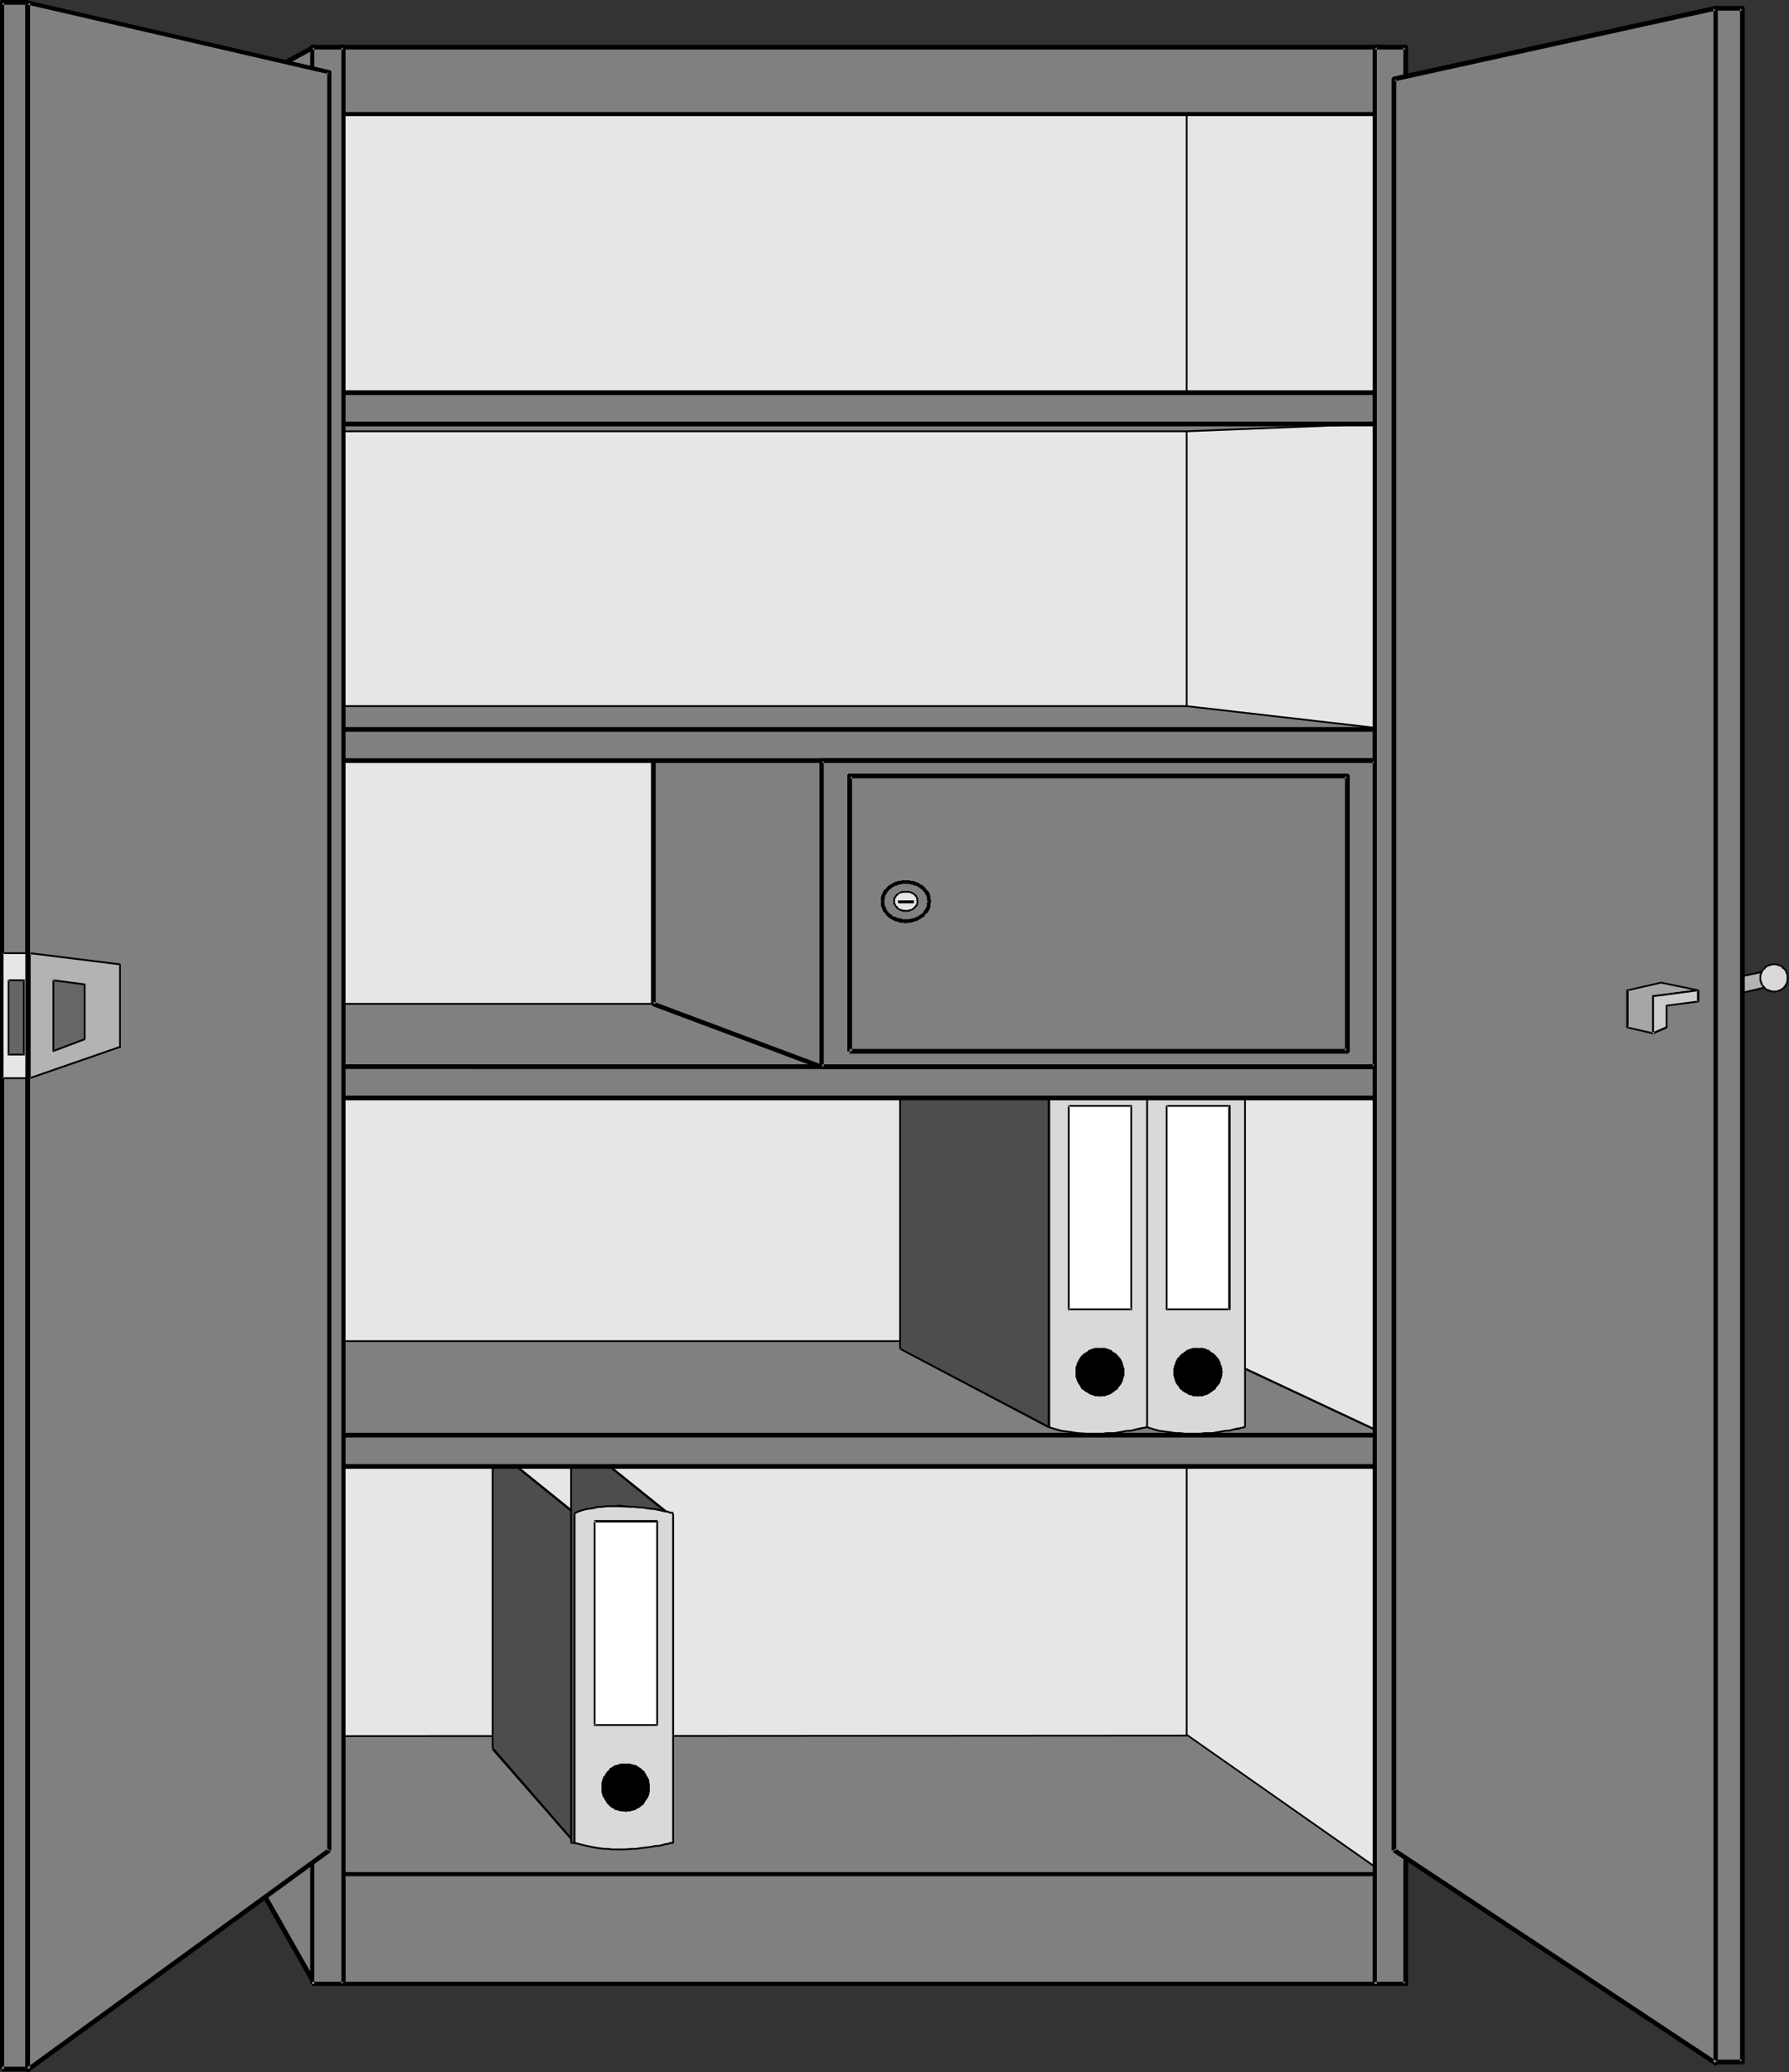 <?xml version="1.0" encoding="UTF-8" standalone="no"?>
<svg
   version="1.0"
   width="129.724mm"
   height="150.22mm"
   id="svg116"
   sodipodi:docname="Supply Cabinet 1.wmf"
   xmlns:inkscape="http://www.inkscape.org/namespaces/inkscape"
   xmlns:sodipodi="http://sodipodi.sourceforge.net/DTD/sodipodi-0.dtd"
   xmlns="http://www.w3.org/2000/svg"
   xmlns:svg="http://www.w3.org/2000/svg">
  <rect width="100%" height="100%" fill="#333333" stroke="none"/>
  <sodipodi:namedview
     id="namedview116"
     pagecolor="#ffffff"
     bordercolor="#000000"
     borderopacity="0.25"
     inkscape:showpageshadow="2"
     inkscape:pageopacity="0.0"
     inkscape:pagecheckerboard="0"
     inkscape:deskcolor="#d1d1d1"
     inkscape:document-units="mm" />
  <defs
     id="defs1">
    <pattern
       id="WMFhbasepattern"
       patternUnits="userSpaceOnUse"
       width="6"
       height="6"
       x="0"
       y="0" />
  </defs>
  <path
     style="fill:#b3b3b3;fill-opacity:1;fill-rule:evenodd;stroke:none"
     d="m 475.103,268.047 10.181,-2.1 v 4.362 l -9.696,2.1 z"
     id="path1" />
  <path
     style="fill:#000000;fill-opacity:1;fill-rule:evenodd;stroke:none"
     d="m 475.103,268.209 10.181,-2.1 -0.323,-0.162 v 4.362 l 0.162,-0.323 -9.534,2.262 0.323,0.162 -0.646,-4.362 h -0.485 l 0.485,4.362 v 0.162 h 0.162 v 0 l 0.162,0.162 v 0 0 l 9.696,-2.262 v 0 h 0.162 v -0.162 0 0 -4.362 0 -0.162 0 h -0.162 v -0.162 0 h -0.162 l -10.181,2.1 z"
     id="path2" />
  <path
     style="fill:#d9d9d9;fill-opacity:1;fill-rule:evenodd;stroke:none"
     d="m 482.537,268.047 0.162,-0.808 0.162,-0.646 0.323,-0.646 0.485,-0.485 0.485,-0.485 0.646,-0.323 0.808,-0.323 h 0.646 0.808 l 0.646,0.323 0.646,0.323 0.646,0.485 0.485,0.485 0.162,0.646 0.323,0.646 v 0.808 0.808 l -0.323,0.808 -0.162,0.485 -0.485,0.485 -0.646,0.485 -0.646,0.485 -0.646,0.162 -0.808,0.162 -0.646,-0.162 -0.808,-0.162 -0.646,-0.485 -0.485,-0.485 -0.485,-0.485 -0.323,-0.485 -0.162,-0.808 z"
     id="path3" />
  <path
     style="fill:#000000;fill-opacity:1;fill-rule:evenodd;stroke:none"
     d="m 482.699,268.047 v -0.808 l 0.162,-0.162 v -0.162 -0.162 l 0.162,-0.162 v -0.162 0 l 0.162,-0.323 v -0.162 l 0.323,-0.162 v -0.162 h 0.323 v -0.323 l 0.323,-0.162 v -0.162 h 0.162 l 0.323,-0.162 h 0.162 l 0.162,-0.162 h 0.162 0.162 l 0.323,-0.162 h 0.646 v -0.485 h -0.808 l -0.162,0.162 h -0.323 -0.162 l -0.162,0.162 h -0.162 l -0.323,0.323 h -0.162 l -0.323,0.162 -0.162,0.323 v 0 l -0.162,0.162 -0.162,0.162 -0.323,0.323 -0.162,0.162 v 0.162 l -0.162,0.162 v 0.162 0.162 l -0.162,0.162 v 0.162 l -0.162,0.323 v 0.808 z"
     id="path4" />
  <path
     style="fill:#000000;fill-opacity:1;fill-rule:evenodd;stroke:none"
     d="m 486.254,264.493 h 0.646 l 0.162,0.162 h 0.162 0.162 l 0.162,0.162 h 0.162 0.162 l 0.323,0.162 0.162,0.323 0.162,0.162 0.162,0.162 h 0.162 l 0.162,0.162 v 0.162 h 0.162 l 0.162,0.485 v 0 l 0.162,0.323 v 0 l 0.162,0.485 v 0.646 l 0.162,0.323 v -0.162 h 0.485 v 0 l -0.162,-0.323 v -0.485 l -0.162,-0.646 v -0.162 l -0.162,-0.162 -0.162,-0.162 -0.162,-0.323 v -0.162 l -0.162,-0.162 -0.162,-0.162 -0.162,-0.162 v -0.162 l -0.323,-0.162 -0.323,-0.162 -0.323,-0.162 -0.162,-0.162 h -0.162 -0.162 l -0.162,-0.162 h -0.162 l -0.162,-0.162 h -0.808 z"
     id="path5" />
  <path
     style="fill:#000000;fill-opacity:1;fill-rule:evenodd;stroke:none"
     d="m 489.809,268.047 0.162,-0.162 -0.323,0.162 v 0.646 l -0.162,0.646 -0.162,0.162 v 0.162 h -0.162 v 0.323 l -0.162,0.162 -0.162,0.162 -0.162,0.162 v 0.162 h -0.323 v 0.162 l -0.162,0.162 h -0.162 l -0.646,0.323 h -0.162 l -0.323,0.162 h -0.646 l -0.162,0.162 h 0.162 v 0.485 h 0.162 l 0.162,-0.162 h 0.485 l 0.323,-0.162 h 0.162 l 0.323,-0.162 0.485,-0.162 v -0.162 l 0.162,-0.162 h 0.162 l 0.162,-0.162 h 0.162 l 0.162,-0.323 h 0.162 l 0.162,-0.323 v -0.162 h 0.162 v -0.323 l 0.162,-0.162 h 0.162 l 0.162,-0.808 v -0.646 0.162 l 0.162,-0.323 z"
     id="path6" />
  <path
     style="fill:#000000;fill-opacity:1;fill-rule:evenodd;stroke:none"
     d="m 486.254,271.602 h 0.162 l -0.323,-0.162 h -0.485 l -0.808,-0.323 v 0 h -0.323 v -0.162 h -0.323 l -0.162,-0.162 -0.485,-0.646 -0.162,-0.162 h -0.162 v -0.162 l -0.162,-0.162 v -0.162 -0.162 l -0.162,-0.162 v -0.162 -0.162 l -0.162,-0.162 v -0.646 h -0.485 v 0.808 l 0.162,0.162 v 0.162 0.162 l 0.162,0.162 v 0.162 l 0.162,0.323 h 0.162 v 0.162 l 0.162,0.162 0.162,0.323 0.646,0.485 0.162,0.162 v 0.162 l 0.323,0.162 h 0.162 0.162 l 0.808,0.323 h 0.485 l 0.162,0.162 h 0.162 z"
     id="path7" />
  <path
     style="fill:#808080;fill-opacity:1;fill-rule:evenodd;stroke:none"
     d="M 470.094,565.016 V 2.262 h 7.434 V 565.016 Z"
     id="path8" />
  <path
     style="fill:#000000;fill-opacity:1;fill-rule:evenodd;stroke:none"
     d="M 470.74,565.016 V 2.262 l -0.646,0.646 h 7.434 l -0.646,-0.646 V 565.016 l 0.646,-0.646 h -7.434 v 1.293 h 7.434 0.162 0.162 l 0.162,-0.162 v -0.162 l 0.162,-0.162 V 565.016 2.262 2.1 l -0.162,-0.162 V 1.777 h -0.162 l -0.162,-0.162 h -0.162 -7.434 -0.162 l -0.162,0.162 v 0 l -0.162,0.162 V 2.1 2.262 565.016 Z"
     id="path9" />
  <path
     style="fill:#808080;fill-opacity:1;fill-rule:evenodd;stroke:none"
     d="M 0.485,566.955 V 0.646 H 7.595 V 566.955 Z"
     id="path10" />
  <path
     style="fill:#000000;fill-opacity:1;fill-rule:evenodd;stroke:none"
     d="M 1.131,566.955 V 0.646 L 0.485,1.293 H 7.595 L 6.949,0.646 V 566.955 l 0.646,-0.646 H 0.485 v 1.293 H 7.595 7.757 7.918 l 0.162,-0.162 0.162,-0.162 V 567.116 566.955 0.646 0.485 0.323 L 8.08,0.162 H 7.918 L 7.757,0 H 7.595 0.485 0.323 L 0.162,0.162 v 0 L 0,0.323 V 0.485 0.646 566.955 Z"
     id="path11" />
  <path
     style="fill:#e6e6e6;fill-opacity:1;fill-rule:evenodd;stroke:none"
     d="M 76.922,507.011 V 25.851 H 341.299 V 507.011 Z"
     id="path12" />
  <path
     style="fill:#000000;fill-opacity:1;fill-rule:evenodd;stroke:none"
     d="M 77.245,507.011 V 25.851 l -0.323,0.323 H 341.299 l -0.323,-0.323 V 507.011 l 0.323,-0.162 H 76.922 v 0.485 H 341.299 v 0 l 0.162,-0.162 v 0 0 0 -0.162 -481.16 0 0 -0.162 0 h -0.162 v 0 H 76.922 v 0 0 h -0.162 v 0.162 0 0 481.16 z"
     id="path13" />
  <path
     style="fill:#e6e6e6;fill-opacity:1;fill-rule:evenodd;stroke:none"
     d="M 325.139,484.553 V 25.851 L 378.79,12.926 V 524.3 Z"
     id="path14" />
  <path
     style="fill:#000000;fill-opacity:1;fill-rule:evenodd;stroke:none"
     d="M 325.462,484.553 V 25.851 l -0.323,0.323 53.813,-12.926 -0.323,-0.323 V 524.3 l 0.323,-0.162 -53.651,-39.747 -0.323,0.323 53.813,39.747 v 0 0 h 0.162 v 0 h 0.162 v -0.162 0 0 -511.374 0 -0.162 0 h -0.162 v 0 h -0.162 v 0 l -53.651,12.926 h -0.162 v 0 0.162 0 0 458.702 z"
     id="path15" />
  <path
     style="fill:#808080;fill-opacity:1;fill-rule:evenodd;stroke:none"
     d="m 90.173,514.444 -20.362,-38.616 255.651,-0.323 56.398,39.423 z"
     id="path16" />
  <path
     style="fill:#000000;fill-opacity:1;fill-rule:evenodd;stroke:none"
     d="m 90.496,514.282 -20.523,-38.616 -0.162,0.323 255.651,-0.162 -0.162,-0.162 56.398,39.585 0.162,-0.485 -291.688,-0.646 v 0.646 l 291.688,0.485 v 0 0 h 0.162 v -0.162 0 -0.162 0 0 -0.162 h -0.162 l -56.237,-39.423 h -0.162 v 0 l -255.651,0.162 h -0.162 v 0 l -0.162,0.162 v 0 0 0.162 0 0.162 l 20.523,38.616 z"
     id="path17" />
  <path
     style="fill:#808080;fill-opacity:1;fill-rule:evenodd;stroke:none"
     d="M 91.95,393.265 69.488,367.414 H 325.139 l 54.782,25.851 z"
     id="path18" />
  <path
     style="fill:#000000;fill-opacity:1;fill-rule:evenodd;stroke:none"
     d="m 92.112,393.104 -22.462,-25.851 -0.162,0.485 h 255.651 -0.162 l 54.782,25.69 0.162,-0.485 H 91.95 v 0.485 H 379.921 v 0 h 0.162 v 0 -0.162 0 0 -0.162 0 0 -0.162 L 325.3,367.252 h -0.162 v 0 h -255.651 -0.162 v 0 0 0.162 h -0.162 v 0 0.162 0 l 0.162,0.162 22.462,25.69 z"
     id="path19" />
  <path
     style="fill:#808080;fill-opacity:1;fill-rule:evenodd;stroke:none"
     d="M 91.95,292.283 66.256,274.995 H 324.008 l 55.914,17.288 z"
     id="path20" />
  <path
     style="fill:#000000;fill-opacity:1;fill-rule:evenodd;stroke:none"
     d="m 92.112,292.121 -25.694,-17.288 -0.162,0.485 H 324.008 v 0 l 55.914,17.288 v -0.485 H 91.95 v 0.485 H 379.921 v 0 h 0.162 v -0.162 0 -0.162 0 0 -0.162 0 0 h -0.162 l -55.752,-17.288 h -0.162 -257.752 -0.162 v 0 0 0 l -0.162,0.162 v 0 0.162 0 h 0.162 v 0 l 25.694,17.288 z"
     id="path21" />
  <path
     style="fill:#808080;fill-opacity:1;fill-rule:evenodd;stroke:none"
     d="M 91.95,199.864 68.357,193.401 H 325.139 l 54.782,6.463 z"
     id="path22" />
  <path
     style="fill:#000000;fill-opacity:1;fill-rule:evenodd;stroke:none"
     d="m 92.112,199.541 -23.594,-6.301 -0.162,0.485 H 325.139 l 54.782,6.301 v -0.485 H 91.95 v 0.485 H 379.921 v 0 h 0.162 v 0 0 -0.162 0 -0.162 0 0 0 l -0.162,-0.162 v 0 l -54.782,-6.301 H 68.357 v 0 h -0.162 v 0 0.162 0 0 0.162 0 0.162 0 h 0.162 l 23.594,6.301 z"
     id="path23" />
  <path
     style="fill:#808080;fill-opacity:1;fill-rule:evenodd;stroke:none"
     d="m 377.82,116.17 -52.682,2.1 H 66.256 l 28.926,-2.1 z"
     id="path24" />
  <path
     style="fill:#000000;fill-opacity:1;fill-rule:evenodd;stroke:none"
     d="m 377.82,115.847 -52.682,2.1 H 66.256 v 0.485 l 28.926,-2.1 H 377.82 v -0.485 H 95.182 l -28.926,2.1 h -0.162 v 0.162 0 0 h -0.162 v 0.162 0 l 0.162,0.162 v 0 0 0 h 0.162 258.883 l 52.682,-2.1 z"
     id="path25" />
  <path
     style="fill:#808080;fill-opacity:1;fill-rule:evenodd;stroke:none"
     d="m 179.053,274.995 v -70.768 h 46.218 v 88.056 z"
     id="path26" />
  <path
     style="fill:#000000;fill-opacity:1;fill-rule:evenodd;stroke:none"
     d="m 179.699,274.995 v -70.768 l -0.646,0.646 h 46.218 l -0.646,-0.646 v 88.056 l 0.808,-0.485 -46.218,-17.288 -0.485,1.131 46.218,17.288 v 0 h 0.323 0.162 v 0 l 0.162,-0.162 0.162,-0.162 v -0.162 -0.162 -88.056 -0.162 -0.162 l -0.162,-0.162 h -0.162 v -0.162 h -0.162 -46.218 -0.162 l -0.162,0.162 h -0.162 l -0.162,0.162 v 0.162 0.162 70.768 z"
     id="path27" />
  <path
     style="fill:#808080;fill-opacity:1;fill-rule:evenodd;stroke:none"
     d="M 66.256,508.627 V 23.751 L 85.81,12.926 V 543.042 Z"
     id="path28" />
  <path
     style="fill:#000000;fill-opacity:1;fill-rule:evenodd;stroke:none"
     d="M 66.902,508.627 V 23.751 l -0.323,0.485 19.554,-10.664 -0.808,-0.646 V 543.042 l 1.131,-0.323 -19.554,-34.415 -1.131,0.646 19.554,34.415 0.162,0.162 v 0.162 h 0.162 0.162 0.162 0.162 l 0.162,-0.162 0.162,-0.162 V 543.203 543.042 12.926 12.764 12.603 l -0.162,-0.162 h -0.162 l -0.162,-0.162 h -0.162 v 0 l -0.323,0.162 -19.554,10.664 -0.162,0.162 -0.162,0.162 v 0 0.323 484.876 z"
     id="path29" />
  <path
     style="fill:#e6e6e6;fill-opacity:1;fill-rule:evenodd;stroke:none"
     d="M 8.242,261.1 H 0.646 v 34.415 H 8.242 Z"
     id="path30" />
  <path
     style="fill:#000000;fill-opacity:1;fill-rule:evenodd;stroke:none"
     d="M 8.242,260.938 H 0.646 0.485 v 0 0 0.162 34.415 0 0.162 0 H 0.646 8.242 8.403 v 0 -0.162 0 -34.415 H 7.918 v 34.415 L 8.242,295.191 H 0.646 l 0.323,0.323 V 261.1 l -0.323,0.323 H 8.242 Z"
     id="path31" />
  <path
     style="fill:#666666;fill-opacity:1;fill-rule:evenodd;stroke:none"
     d="m 2.262,268.532 h 4.363 v 20.52 H 2.262 Z"
     id="path32" />
  <path
     style="fill:#000000;fill-opacity:1;fill-rule:evenodd;stroke:none"
     d="m 2.262,268.855 h 4.363 l -0.323,-0.323 v 20.52 l 0.323,-0.323 H 2.262 l 0.323,0.323 V 268.532 H 2.101 v 20.52 0 0.162 0 0 h 0.162 v 0 h 4.363 v 0 h 0.162 v 0 0 -0.162 0 -20.52 0 0 -0.162 0 H 6.626 v 0 H 2.262 Z"
     id="path33" />
  <path
     style="fill:#4d4d4d;fill-opacity:1;fill-rule:evenodd;stroke:none"
     d="m 246.601,369.676 v -72.061 h 40.885 v 93.388 z"
     id="path34" />
  <path
     style="fill:#000000;fill-opacity:1;fill-rule:evenodd;stroke:none"
     d="m 246.925,369.676 v -72.061 l -0.323,0.162 h 40.885 l -0.323,-0.162 v 93.388 l 0.485,-0.162 -40.885,-21.489 -0.162,0.485 40.723,21.489 h 0.162 v 0 0 l 0.162,-0.162 v 0 0 h 0.162 v -0.162 -93.388 0 l -0.162,-0.162 v 0 0 l -0.162,-0.162 v 0 h -40.885 v 0 0.162 h -0.162 v 0 0.162 0 72.061 z"
     id="path35" />
  <path
     style="fill:#d9d9d9;fill-opacity:1;fill-rule:evenodd;stroke:none"
     d="M 287.486,391.003 V 300.846 h 26.987 v 90.157 l -2.586,0.646 -2.909,0.646 -3.555,0.323 -2.101,0.162 -2.101,0.162 h -2.262 l -2.262,-0.162 -2.262,-0.162 -2.262,-0.323 -2.424,-0.485 z"
     id="path36" />
  <path
     style="fill:#000000;fill-opacity:1;fill-rule:evenodd;stroke:none"
     d="M 287.809,391.003 V 300.846 l -0.323,0.323 v -0.485 l -0.323,0.162 v 90.157 z"
     id="path37" />
  <path
     style="fill:#000000;fill-opacity:1;fill-rule:evenodd;stroke:none"
     d="m 287.486,301.169 h 26.987 l -0.323,-0.323 v 90.157 h 0.485 v -90.157 0 -0.162 0 h -0.162 v 0 0 h -26.987 z"
     id="path38" />
  <path
     style="fill:#000000;fill-opacity:1;fill-rule:evenodd;stroke:none"
     d="m 314.473,391.326 v -0.485 h -0.323 -0.323 l -0.162,0.162 h -0.323 l -0.97,0.162 -0.646,0.162 -0.646,0.162 -0.646,0.162 -0.646,0.162 h -0.808 l -1.778,0.323 -0.97,0.162 -0.808,0.162 h -1.131 -0.97 l -1.131,0.162 h -0.97 -1.131 -1.131 -1.131 l -2.424,-0.162 -1.131,-0.162 -0.97,-0.162 -1.293,-0.162 -1.131,-0.162 -3.394,-0.969 v 0.485 l 3.232,0.969 1.293,0.162 1.131,0.162 1.131,0.162 1.131,0.162 2.424,0.162 h 1.131 1.131 1.131 0.97 l 1.131,-0.162 h 0.97 1.131 l 0.97,-0.162 0.97,-0.162 1.616,-0.323 h 0.808 l 0.808,-0.162 0.646,-0.162 0.646,-0.162 h 0.485 l 0.97,-0.323 h 0.323 l 0.323,-0.162 h 0.162 0.323 v -0.485 z"
     id="path39" />
  <path
     style="fill:#000000;fill-opacity:1;fill-rule:evenodd;stroke:none"
     d="m 295.081,375.977 0.162,-1.293 0.323,-1.131 0.646,-1.131 0.646,-0.969 1.131,-0.808 1.131,-0.646 1.131,-0.323 h 1.293 1.293 l 1.131,0.323 1.131,0.646 0.97,0.808 0.808,0.969 0.646,1.131 0.323,1.131 0.162,1.293 -0.162,1.293 -0.323,1.293 -0.646,1.131 -0.808,0.969 -0.97,0.646 -1.131,0.646 -1.131,0.323 -1.293,0.162 -1.293,-0.162 -1.131,-0.323 -1.131,-0.646 -1.131,-0.646 -0.646,-0.969 -0.646,-1.131 -0.323,-1.293 z"
     id="path40" />
  <path
     style="fill:#000000;fill-opacity:1;fill-rule:evenodd;stroke:none"
     d="m 295.243,375.977 v -0.969 l 0.162,-0.323 v -0.323 l 0.162,-0.162 v -0.323 l 0.162,-0.323 0.162,-0.323 v -0.162 l 0.162,-0.323 0.808,-0.969 0.323,-0.162 0.323,-0.485 0.162,-0.162 0.485,-0.323 0.323,-0.162 0.323,-0.162 h 0.323 l 0.162,-0.162 0.323,-0.162 h 0.323 l 0.323,-0.162 h 0.162 0.808 0.323 v 0 -0.485 0 h -0.323 -0.808 -0.323 l -0.323,0.162 h -0.323 l -0.323,0.162 -0.323,0.162 h -0.323 l -0.162,0.162 -0.323,0.323 -0.485,0.323 -0.323,0.162 -0.323,0.162 -0.162,0.323 -0.323,0.162 -0.646,0.969 -0.162,0.323 -0.162,0.323 -0.162,0.323 -0.162,0.162 v 0.485 l -0.162,0.162 -0.162,0.485 v 0.323 0.969 z"
     id="path41" />
  <path
     style="fill:#000000;fill-opacity:1;fill-rule:evenodd;stroke:none"
     d="m 301.545,369.837 v 0 h 0.323 0.646 0.162 l 0.323,0.162 h 0.323 l 0.323,0.162 0.162,0.162 h 0.323 l 0.323,0.162 0.485,0.323 0.323,0.162 v 0.162 l 0.323,0.162 0.323,0.323 0.162,0.162 0.808,0.969 v 0.323 l 0.162,0.162 0.162,0.323 v 0.162 l 0.162,0.485 v 0.162 l 0.162,0.323 0.162,0.323 v 0.808 0.323 -0.162 h 0.485 v 0 -0.323 -0.646 l -0.162,-0.323 -0.162,-0.485 v -0.162 l -0.162,-0.323 v -0.323 l -0.162,-0.323 -0.162,-0.323 -0.162,-0.323 -0.808,-0.969 -0.162,-0.162 -0.323,-0.323 -0.162,-0.162 -0.323,-0.162 -0.323,-0.162 -0.485,-0.485 -0.162,-0.162 h -0.323 l -0.323,-0.162 -0.323,-0.162 h -0.323 l -0.323,-0.162 h -0.323 -0.808 -0.162 v 0 z"
     id="path42" />
  <path
     style="fill:#000000;fill-opacity:1;fill-rule:evenodd;stroke:none"
     d="m 307.686,375.977 h 0.162 l -0.162,0.162 v 0.808 l -0.162,0.162 -0.162,0.323 v 0.323 l -0.162,0.323 v 0.323 l -0.162,0.162 -0.162,0.323 v 0.323 l -0.808,0.969 -0.162,0.162 -0.323,0.162 -0.323,0.485 -0.323,0.162 -0.323,0.162 -0.485,0.162 -0.323,0.162 -0.162,0.162 h -0.323 l -0.323,0.162 -0.323,0.162 h -0.162 -0.808 l -0.323,0.162 h 0.162 v 0.485 l 0.162,-0.162 h 0.162 0.646 0.323 l 0.323,-0.162 0.323,-0.162 h 0.323 l 0.323,-0.162 0.323,-0.162 0.485,-0.323 0.162,-0.162 0.323,-0.162 0.485,-0.485 h 0.323 l 0.162,-0.485 0.808,-0.969 0.162,-0.162 v -0.323 l 0.323,-0.323 v -0.323 l 0.162,-0.323 v -0.323 l 0.162,-0.323 0.162,-0.323 v -0.646 -0.162 -0.162 z"
     id="path43" />
  <path
     style="fill:#000000;fill-opacity:1;fill-rule:evenodd;stroke:none"
     d="m 301.545,382.278 v 0 l -0.323,-0.162 h -0.808 -0.162 l -0.323,-0.162 -0.323,-0.162 h -0.323 l -0.162,-0.162 -0.323,-0.162 -0.323,-0.162 h -0.323 l -0.646,-0.485 -0.162,-0.323 -0.162,-0.162 -0.323,-0.323 -0.808,-0.808 v -0.323 l -0.162,-0.323 -0.162,-0.162 -0.162,-0.323 -0.162,-0.646 v -0.323 l -0.162,-0.162 v -0.969 h -0.485 v 0.969 0.323 l 0.162,0.323 0.162,0.646 0.162,0.323 0.162,0.323 0.162,0.323 0.162,0.162 0.646,1.131 0.323,0.323 h 0.162 l 0.323,0.323 0.808,0.485 0.323,0.162 0.162,0.162 0.323,0.162 0.323,0.162 h 0.323 l 0.323,0.162 0.323,0.162 h 0.323 0.646 l 0.485,0.162 v 0 z"
     id="path44" />
  <path
     style="fill:#ffffff;fill-opacity:1;fill-rule:evenodd;stroke:none"
     d="m 292.819,302.947 h 17.291 v 55.904 h -17.291 z"
     id="path45" />
  <path
     style="fill:#000000;fill-opacity:1;fill-rule:evenodd;stroke:none"
     d="m 292.819,303.27 h 17.291 l -0.323,-0.323 v 55.904 l 0.323,-0.323 h -17.291 l 0.323,0.323 v -55.904 h -0.485 v 55.904 0 0.162 0 0 h 0.162 v 0 h 17.291 v 0 h 0.162 v 0 0 -0.162 0 -55.904 0 -0.162 0 0 h -0.162 v 0 h -17.291 z"
     id="path46" />
  <path
     style="fill:#d9d9d9;fill-opacity:1;fill-rule:evenodd;stroke:none"
     d="M 314.473,391.003 V 300.846 h 26.826 v 90.157 l -2.586,0.646 -2.747,0.646 -3.717,0.323 -2.101,0.162 -2.101,0.162 h -2.101 l -2.424,-0.162 -2.262,-0.162 -2.262,-0.323 -2.424,-0.485 z"
     id="path47" />
  <path
     style="fill:#000000;fill-opacity:1;fill-rule:evenodd;stroke:none"
     d="M 314.635,391.003 V 300.846 l -0.162,0.323 v -0.485 l -0.323,0.162 v 90.157 z"
     id="path48" />
  <path
     style="fill:#000000;fill-opacity:1;fill-rule:evenodd;stroke:none"
     d="m 314.473,301.169 h 26.826 l -0.323,-0.323 v 90.157 h 0.485 v -90.157 0 -0.162 0 0 h -0.162 v 0 h -26.826 z"
     id="path49" />
  <path
     style="fill:#000000;fill-opacity:1;fill-rule:evenodd;stroke:none"
     d="m 341.299,391.326 v -0.485 h -0.162 -0.485 l -0.162,0.162 h -0.485 l -0.323,0.162 h -0.485 l -0.646,0.162 -1.939,0.485 h -0.808 l -1.778,0.323 -0.97,0.162 -0.808,0.162 h -1.131 -0.97 l -1.131,0.162 h -0.97 -1.131 -1.131 -1.131 l -1.131,-0.162 h -1.293 l -0.97,-0.162 -1.131,-0.162 -1.293,-0.162 -1.131,-0.162 -2.262,-0.646 -0.97,-0.323 -0.162,0.485 1.131,0.323 2.101,0.646 1.293,0.162 1.131,0.162 1.131,0.162 1.131,0.162 1.293,0.162 h 1.131 1.131 1.131 1.131 0.97 l 1.131,-0.162 h 0.97 1.131 l 0.97,-0.162 0.97,-0.162 1.778,-0.323 h 0.646 l 2.101,-0.485 h 0.646 l 0.485,-0.162 0.323,-0.162 h 0.485 l 0.162,-0.162 h 0.323 0.162 v -0.485 z"
     id="path50" />
  <path
     style="fill:#000000;fill-opacity:1;fill-rule:evenodd;stroke:none"
     d="m 321.907,375.977 0.162,-1.293 0.323,-1.131 0.646,-1.131 0.808,-0.969 0.97,-0.808 1.131,-0.646 1.131,-0.323 h 1.293 1.293 l 1.131,0.323 1.131,0.646 0.97,0.808 0.808,0.969 0.646,1.131 0.323,1.131 0.162,1.293 -0.162,1.293 -0.323,1.293 -0.646,1.131 -0.808,0.969 -0.97,0.646 -1.131,0.646 -1.131,0.323 -1.293,0.162 -1.293,-0.162 -1.131,-0.323 -1.131,-0.646 -0.97,-0.646 -0.808,-0.969 -0.646,-1.131 -0.323,-1.293 z"
     id="path51" />
  <path
     style="fill:#000000;fill-opacity:1;fill-rule:evenodd;stroke:none"
     d="m 322.068,375.977 v -0.969 l 0.162,-0.323 v -0.323 l 0.162,-0.162 0.162,-0.323 v -0.323 l 0.162,-0.323 0.162,-0.162 v -0.323 l 0.162,-0.162 0.323,-0.323 0.162,-0.323 0.485,-0.323 0.323,-0.485 0.323,-0.162 0.485,-0.323 0.323,-0.162 0.162,-0.162 h 0.323 l 0.162,-0.162 0.323,-0.162 h 0.323 l 0.323,-0.162 h 0.162 0.808 0.323 v 0 -0.485 h 0.162 -0.485 -0.808 -0.323 l -0.323,0.162 h -0.162 l -0.485,0.162 -0.323,0.162 h -0.162 l -0.323,0.162 -0.323,0.323 -0.485,0.323 -0.162,0.162 -0.323,0.162 -0.323,0.323 -0.162,0.162 -0.323,0.323 v 0.162 l -0.323,0.162 -0.162,0.323 -0.162,0.323 -0.162,0.323 -0.162,0.323 v 0.162 l -0.162,0.485 -0.162,0.162 v 0.485 l -0.162,0.323 v 0.969 z"
     id="path52" />
  <path
     style="fill:#000000;fill-opacity:1;fill-rule:evenodd;stroke:none"
     d="m 328.371,369.837 h 0.162 0.162 0.646 0.162 l 0.323,0.162 h 0.323 l 0.323,0.162 0.162,0.162 h 0.323 l 0.323,0.162 0.485,0.323 0.323,0.162 0.162,0.162 0.162,0.162 0.323,0.323 0.162,0.162 0.808,0.969 v 0.323 l 0.162,0.162 0.162,0.323 v 0.162 l 0.162,0.485 0.162,0.162 v 0.323 l 0.162,0.323 v 0.808 0.323 -0.162 h 0.646 v 0 l -0.162,-0.323 v -0.646 l -0.162,-0.323 v -0.485 l -0.162,-0.162 -0.162,-0.323 v -0.323 l -0.162,-0.323 -0.162,-0.323 -0.162,-0.323 -0.808,-0.969 -0.162,-0.162 -0.323,-0.323 -0.162,-0.162 -0.323,-0.162 -0.323,-0.162 -0.485,-0.485 -0.162,-0.162 h -0.323 l -0.323,-0.162 -0.323,-0.162 h -0.323 l -0.323,-0.162 h -0.323 -0.808 -0.162 v 0 z"
     id="path53" />
  <path
     style="fill:#000000;fill-opacity:1;fill-rule:evenodd;stroke:none"
     d="m 334.512,375.977 h 0.162 l -0.162,0.162 v 0.808 l -0.162,0.162 v 0.323 l -0.162,0.323 -0.162,0.323 v 0.323 l -0.162,0.162 -0.162,0.323 v 0.323 l -0.808,0.969 -0.162,0.162 -0.323,0.162 -0.323,0.485 -0.323,0.162 -0.323,0.162 -0.485,0.162 -0.323,0.162 -0.162,0.162 h -0.323 l -0.323,0.162 -0.323,0.162 h -0.162 -0.808 l -0.162,0.162 v 0 0.485 l 0.162,-0.162 h 0.162 0.646 0.323 l 0.323,-0.162 0.323,-0.162 h 0.323 l 0.323,-0.162 0.323,-0.162 0.485,-0.323 0.162,-0.162 0.323,-0.162 0.485,-0.485 h 0.323 l 0.162,-0.485 0.808,-0.969 0.162,-0.162 0.162,-0.323 0.162,-0.323 v -0.323 l 0.162,-0.323 0.162,-0.323 v -0.323 l 0.162,-0.323 v -0.646 -0.162 l 0.162,-0.162 z"
     id="path54" />
  <path
     style="fill:#000000;fill-opacity:1;fill-rule:evenodd;stroke:none"
     d="m 328.371,382.278 h 0.162 l -0.485,-0.162 h -0.808 -0.162 l -0.323,-0.162 -0.323,-0.162 h -0.323 l -0.162,-0.162 -0.323,-0.162 -0.162,-0.162 h -0.323 l -0.808,-0.485 -0.162,-0.323 -0.162,-0.162 -0.323,-0.323 -0.162,-0.162 -0.162,-0.162 -0.323,-0.323 -0.162,-0.162 v -0.323 l -0.162,-0.323 -0.162,-0.162 -0.162,-0.646 -0.162,-0.323 v -0.323 l -0.162,-0.162 v -0.969 h -0.485 v 0.969 l 0.162,0.323 v 0.323 l 0.162,0.323 0.162,0.646 0.162,0.323 0.162,0.323 0.162,0.162 0.162,0.323 0.323,0.162 v 0.323 l 0.323,0.323 0.162,0.323 h 0.323 l 0.162,0.323 0.808,0.485 0.323,0.162 0.323,0.162 0.162,0.162 0.323,0.162 h 0.485 l 0.162,0.162 0.323,0.162 h 0.323 0.808 l 0.323,0.162 v 0 z"
     id="path55" />
  <path
     style="fill:#ffffff;fill-opacity:1;fill-rule:evenodd;stroke:none"
     d="m 319.806,302.947 h 17.13 v 55.904 h -17.13 z"
     id="path56" />
  <path
     style="fill:#000000;fill-opacity:1;fill-rule:evenodd;stroke:none"
     d="m 319.806,303.27 h 17.13 l -0.323,-0.323 v 55.904 l 0.323,-0.323 h -17.13 l 0.162,0.323 v -55.904 h -0.485 v 55.904 0 l 0.162,0.162 v 0 0 0 h 0.162 17.13 v 0 h 0.162 v 0 0 l 0.162,-0.162 v 0 -55.904 0 l -0.162,-0.162 v 0 0 h -0.162 v 0 h -17.13 z"
     id="path57" />
  <path
     style="fill:#4d4d4d;fill-opacity:1;fill-rule:evenodd;stroke:none"
     d="m 134.936,479.06 v -82.563 l 22.462,18.258 v 90.157 z"
     id="path58" />
  <path
     style="fill:#000000;fill-opacity:1;fill-rule:evenodd;stroke:none"
     d="m 135.259,479.06 v -82.563 l -0.485,0.162 22.462,18.258 v -0.162 90.157 l 0.485,-0.162 -22.462,-25.851 -0.485,0.485 22.462,25.69 h 0.162 v 0.162 0 h 0.162 v -0.162 h 0.162 v 0 0 -0.162 -90.157 -0.162 0 -0.162 l -22.462,-18.096 h -0.162 v -0.162 h -0.162 v 0 0.162 h -0.162 v 0 0.162 0 82.563 z"
     id="path59" />
  <path
     style="fill:#4d4d4d;fill-opacity:1;fill-rule:evenodd;stroke:none"
     d="M 156.429,504.911 V 393.265 l 27.957,22.62 v 89.026 z"
     id="path60" />
  <path
     style="fill:#000000;fill-opacity:1;fill-rule:evenodd;stroke:none"
     d="M 156.752,504.911 V 393.265 l -0.485,0.162 27.957,22.62 v -0.162 89.026 l 0.162,-0.162 h -27.957 v 0.485 h 27.957 0.162 v -0.162 h 0.162 v 0 0 -0.162 -89.026 -0.162 0 -0.162 l -27.957,-22.458 h -0.162 v -0.162 h -0.162 v 0 0.162 h -0.162 v 0 0 0.162 111.646 z"
     id="path61" />
  <path
     style="fill:#d9d9d9;fill-opacity:1;fill-rule:evenodd;stroke:none"
     d="m 157.398,504.911 v -90.157 l 2.101,-0.808 2.262,-0.485 2.262,-0.323 2.262,-0.323 h 2.262 2.262 l 4.202,0.323 3.717,0.323 3.07,0.646 2.586,0.646 v 90.157 l -2.586,0.646 -2.747,0.485 -3.555,0.485 -4.202,0.323 h -2.262 l -2.424,-0.162 -2.262,-0.162 -2.262,-0.323 -2.262,-0.485 z"
     id="path62" />
  <path
     style="fill:#000000;fill-opacity:1;fill-rule:evenodd;stroke:none"
     d="m 157.721,504.911 v -90.157 l -0.162,0.162 v -0.485 l -0.323,0.323 v 90.157 z"
     id="path63" />
  <path
     style="fill:#000000;fill-opacity:1;fill-rule:evenodd;stroke:none"
     d="m 157.56,414.916 v 0 l 0.97,-0.485 0.97,-0.323 1.131,-0.323 2.262,-0.323 1.131,-0.323 h 0.97 l 1.293,-0.162 h 1.131 0.97 1.131 l 3.394,0.162 h 0.97 l 1.131,0.162 h 0.97 l 1.778,0.323 1.778,0.162 0.646,0.162 0.808,0.162 1.293,0.323 h 0.485 l 0.485,0.162 0.323,0.162 h 0.646 v 0.162 h 0.323 v -0.485 h 0.162 l -0.323,-0.162 h -0.162 -0.162 -0.323 l -0.323,-0.162 -0.485,-0.162 h -0.646 l -1.131,-0.323 -0.808,-0.162 -0.646,-0.162 -1.778,-0.162 -0.97,-0.162 -0.97,-0.162 h -0.97 l -1.131,-0.162 h -0.97 l -3.394,-0.323 -1.131,0.162 h -0.97 -1.131 l -1.293,0.162 h -1.131 l -1.131,0.323 -2.262,0.323 -0.97,0.323 -1.131,0.323 -0.97,0.485 v 0 z"
     id="path64" />
  <path
     style="fill:#000000;fill-opacity:1;fill-rule:evenodd;stroke:none"
     d="m 184.224,414.754 v 90.157 h 0.485 v -90.157 z"
     id="path65" />
  <path
     style="fill:#000000;fill-opacity:1;fill-rule:evenodd;stroke:none"
     d="m 184.385,505.234 v -0.485 h -0.162 -0.323 -0.323 l -0.323,0.162 -0.485,0.162 h -0.485 l -0.485,0.162 -1.293,0.323 h -0.808 l -0.808,0.162 -0.808,0.162 -2.747,0.323 -0.97,0.162 h -0.97 l -2.262,0.162 h -3.394 l -1.131,-0.162 h -1.131 l -1.131,-0.162 -1.131,-0.162 -2.424,-0.485 -3.232,-0.808 -0.162,0.485 3.394,0.808 2.262,0.485 1.131,0.162 1.293,0.162 h 1.131 l 1.131,0.162 h 3.394 l 2.262,-0.162 h 0.97 l 0.97,-0.162 2.909,-0.323 0.808,-0.162 0.808,-0.162 h 0.646 l 1.454,-0.323 0.485,-0.162 h 0.485 l 0.485,-0.162 0.323,-0.162 h 0.323 0.162 0.162 v -0.485 z"
     id="path66" />
  <path
     style="fill:#000000;fill-opacity:1;fill-rule:evenodd;stroke:none"
     d="m 164.993,489.885 0.323,-1.293 0.323,-1.293 0.485,-1.131 0.808,-0.808 0.97,-0.808 1.131,-0.646 1.131,-0.323 1.293,-0.162 1.454,0.162 1.131,0.323 1.131,0.646 0.808,0.808 0.808,0.808 0.646,1.131 0.485,1.293 v 1.293 1.293 l -0.485,1.131 -0.646,1.131 -0.808,0.969 -0.808,0.808 -1.131,0.485 -1.131,0.485 -1.454,0.162 -1.293,-0.162 -1.131,-0.485 -1.131,-0.485 -0.97,-0.808 -0.808,-0.969 -0.485,-1.131 -0.323,-1.131 z"
     id="path67" />
  <path
     style="fill:#000000;fill-opacity:1;fill-rule:evenodd;stroke:none"
     d="m 165.317,489.885 v -1.131 -0.162 l 0.162,-0.323 0.162,-0.323 v -0.323 l 0.162,-0.162 v -0.323 l 0.162,-0.323 0.162,-0.162 0.162,-0.323 0.162,-0.323 0.162,-0.162 0.162,-0.162 0.323,-0.162 0.162,-0.323 0.323,-0.162 0.162,-0.162 0.162,-0.162 0.323,-0.162 0.323,-0.162 0.162,-0.162 0.485,-0.162 0.646,-0.162 0.323,-0.162 h 0.162 1.131 v -0.485 h -1.131 -0.323 l -0.323,0.162 -0.485,0.162 -0.808,0.162 -0.162,0.162 -0.323,0.162 -0.162,0.162 -0.323,0.162 -0.323,0.162 -0.162,0.323 -0.162,0.323 h -0.162 l -0.323,0.323 -0.162,0.323 -0.162,0.162 -0.162,0.323 -0.162,0.323 -0.323,0.162 v 0.323 l -0.162,0.323 -0.162,0.323 v 0.323 l -0.162,0.323 v 0.323 1.131 z"
     id="path68" />
  <path
     style="fill:#000000;fill-opacity:1;fill-rule:evenodd;stroke:none"
     d="m 171.457,483.745 h 0.97 0.162 l 0.323,0.162 0.646,0.162 0.485,0.162 0.485,0.162 0.162,0.162 h 0.162 l 0.323,0.323 0.323,0.162 0.323,0.485 0.162,0.162 0.646,0.646 0.162,0.323 0.162,0.162 v 0.323 l 0.162,0.323 0.162,0.162 v 0.323 l 0.162,0.323 v 0.323 l 0.162,0.162 v 0.323 0.808 0 h 0.485 v 0 -0.808 -0.323 l -0.162,-0.323 v -0.323 -0.323 l -0.162,-0.323 -0.162,-0.323 -0.162,-0.323 -0.162,-0.162 -0.162,-0.323 -0.162,-0.323 -0.485,-0.808 h -0.162 l -0.646,-0.646 -0.323,-0.162 -0.162,-0.162 -0.323,-0.162 -0.162,-0.162 -0.323,-0.162 -0.323,-0.162 h -0.323 l -0.646,-0.162 -0.323,-0.162 h -0.323 -0.97 z"
     id="path69" />
  <path
     style="fill:#000000;fill-opacity:1;fill-rule:evenodd;stroke:none"
     d="m 177.598,489.885 v 0 0.162 0.323 0.485 l -0.162,0.485 -0.162,0.323 v 0.323 l -0.162,0.162 -0.162,0.323 v 0.323 l -0.162,0.162 -0.162,0.323 -0.808,0.969 -0.485,0.323 -0.162,0.162 -0.323,0.162 -0.162,0.162 -0.162,0.162 -0.646,0.323 h -0.323 l -0.323,0.162 h -0.323 l -0.323,0.162 h -0.162 -0.808 l -0.323,0.323 0.162,-0.162 v 0.485 h 0.162 l 0.162,-0.162 h 0.646 0.323 l 0.323,-0.162 h 0.323 l 0.323,-0.162 h 0.323 l 0.646,-0.485 h 0.162 l 0.323,-0.162 0.162,-0.162 0.485,-0.323 v -0.162 l 0.485,-0.162 0.646,-1.131 0.162,-0.162 0.162,-0.323 0.162,-0.162 0.162,-0.323 0.162,-0.323 0.162,-0.485 v -0.162 l 0.162,-0.646 v -0.485 -0.323 -0.162 0 z"
     id="path70" />
  <path
     style="fill:#000000;fill-opacity:1;fill-rule:evenodd;stroke:none"
     d="m 171.457,496.025 h 0.162 l -0.485,-0.162 h -0.808 -0.162 l -0.323,-0.162 h -0.323 l -0.323,-0.162 h -0.162 l -0.323,-0.162 -0.162,-0.162 -0.323,-0.162 -0.323,-0.162 -0.162,-0.162 -0.162,-0.162 -0.323,-0.162 -0.646,-0.646 -0.162,-0.323 -0.162,-0.162 -0.162,-0.323 -0.162,-0.162 -0.162,-0.646 -0.162,-0.162 v -0.323 l -0.162,-0.323 -0.162,-0.323 v -0.162 -0.969 h -0.485 v 0.969 0.323 l 0.162,0.323 v 0.162 l 0.162,0.485 0.162,0.323 0.323,0.485 0.162,0.323 0.162,0.162 0.162,0.323 0.162,0.323 0.646,0.646 0.162,0.162 0.323,0.323 0.323,0.162 0.162,0.162 h 0.323 l 0.162,0.323 0.485,0.162 h 0.323 l 0.323,0.162 h 0.162 l 0.323,0.162 h 0.323 0.808 l 0.323,0.162 v 0 z"
     id="path71" />
  <path
     style="fill:#ffffff;fill-opacity:1;fill-rule:evenodd;stroke:none"
     d="m 162.893,416.855 h 17.13 v 55.904 h -17.13 z"
     id="path72" />
  <path
     style="fill:#000000;fill-opacity:1;fill-rule:evenodd;stroke:none"
     d="m 162.893,417.178 h 17.13 l -0.162,-0.323 v 55.904 l 0.162,-0.323 h -17.13 l 0.323,0.323 v -55.904 h -0.485 v 55.904 0 0 0.162 0 h 0.162 v 0 h 17.13 0.162 v 0 0 -0.162 h 0.162 v 0 -55.904 0 l -0.162,-0.162 v 0 0 -0.162 h -0.162 -17.13 z"
     id="path73" />
  <path
     style="fill:#808080;fill-opacity:1;fill-rule:evenodd;stroke:none"
     d="M 94.213,543.688 V 513.636 H 377.82 v 30.052 z"
     id="path74" />
  <path
     style="fill:#000000;fill-opacity:1;fill-rule:evenodd;stroke:none"
     d="m 94.697,543.688 v -30.052 l -0.485,0.485 H 377.82 l -0.646,-0.485 v 30.052 l 0.646,-0.646 H 94.213 v 1.131 h 283.608 0.162 0.162 l 0.162,-0.162 v 0 l 0.162,-0.162 v -0.162 -30.052 -0.323 h -0.162 v -0.162 l -0.162,-0.162 h -0.162 -0.162 -283.608 -0.323 v 0 l -0.162,0.162 -0.162,0.162 v 0 0.323 30.052 z"
     id="path75" />
  <path
     style="fill:#808080;fill-opacity:1;fill-rule:evenodd;stroke:none"
     d="m 93.081,401.828 v -8.563 H 378.79 v 8.563 z"
     id="path76" />
  <path
     style="fill:#000000;fill-opacity:1;fill-rule:evenodd;stroke:none"
     d="m 93.728,401.828 v -8.563 l -0.646,0.646 H 378.79 l -0.485,-0.646 v 8.563 l 0.485,-0.646 H 93.081 v 1.293 h 285.708 0.323 v -0.162 l 0.162,-0.162 h 0.162 v -0.162 -0.162 -8.563 -0.162 -0.162 l -0.162,-0.162 -0.162,-0.162 v 0 h -0.323 -285.708 -0.162 -0.162 l -0.162,0.162 v 0.162 l -0.162,0.162 v 0.162 8.563 z"
     id="path77" />
  <path
     style="fill:#808080;fill-opacity:1;fill-rule:evenodd;stroke:none"
     d="m 91.95,300.846 v -8.563 H 377.82 v 8.563 z"
     id="path78" />
  <path
     style="fill:#000000;fill-opacity:1;fill-rule:evenodd;stroke:none"
     d="m 92.597,300.846 v -8.563 l -0.646,0.646 H 377.82 l -0.646,-0.646 v 8.563 l 0.646,-0.646 H 91.95 v 1.293 h 285.87 0.162 0.162 l 0.162,-0.162 v -0.162 l 0.162,-0.162 v -0.162 -8.563 -0.162 l -0.162,-0.162 v -0.162 h -0.162 l -0.162,-0.162 h -0.162 -285.87 -0.162 l -0.162,0.162 h -0.162 v 0.162 l -0.162,0.162 v 0.162 8.563 z"
     id="path79" />
  <path
     style="fill:#808080;fill-opacity:1;fill-rule:evenodd;stroke:none"
     d="m 90.981,208.427 v -8.563 H 376.689 v 8.563 z"
     id="path80" />
  <path
     style="fill:#000000;fill-opacity:1;fill-rule:evenodd;stroke:none"
     d="m 91.465,208.427 v -8.563 l -0.485,0.646 H 376.689 l -0.485,-0.646 v 8.563 l 0.485,-0.646 H 90.981 v 1.293 h 285.708 0.323 v 0 l 0.162,-0.162 0.162,-0.162 v -0.162 -0.162 -8.563 -0.162 -0.162 l -0.162,-0.162 -0.162,-0.162 v 0 h -0.323 -285.708 -0.162 -0.162 l -0.162,0.162 -0.162,0.162 v 0.162 0.162 8.563 z"
     id="path81" />
  <path
     style="fill:#808080;fill-opacity:1;fill-rule:evenodd;stroke:none"
     d="m 91.465,116.17 v -8.563 H 379.921 v 8.563 z"
     id="path82" />
  <path
     style="fill:#000000;fill-opacity:1;fill-rule:evenodd;stroke:none"
     d="m 92.112,116.17 v -8.563 l -0.646,0.646 H 379.921 l -0.646,-0.646 v 8.563 l 0.646,-0.646 H 91.465 v 1.293 h 288.456 0.162 l 0.162,-0.162 0.162,-0.162 v 0 l 0.162,-0.162 v -0.162 -8.563 -0.162 l -0.162,-0.162 v -0.162 l -0.162,-0.162 h -0.162 -0.162 -288.456 -0.162 -0.162 l -0.162,0.162 -0.162,0.162 v 0.162 0.162 8.563 z"
     id="path83" />
  <path
     style="fill:#808080;fill-opacity:1;fill-rule:evenodd;stroke:none"
     d="M 93.081,31.345 V 12.926 H 378.79 v 18.419 z"
     id="path84" />
  <path
     style="fill:#000000;fill-opacity:1;fill-rule:evenodd;stroke:none"
     d="M 93.728,31.345 V 12.926 l -0.646,0.646 H 378.79 l -0.485,-0.646 v 18.419 l 0.485,-0.646 H 93.081 v 1.131 h 285.708 0.323 v 0 l 0.162,-0.162 0.162,-0.162 v 0 -0.162 -18.419 -0.162 -0.162 l -0.162,-0.162 h -0.162 v -0.162 h -0.323 -285.708 -0.162 l -0.162,0.162 h -0.162 v 0.162 l -0.162,0.162 v 0.162 18.419 z"
     id="path85" />
  <path
     style="fill:#808080;fill-opacity:1;fill-rule:evenodd;stroke:none"
     d="M 85.486,543.688 V 12.926 h 8.726 V 543.688 Z"
     id="path86" />
  <path
     style="fill:#000000;fill-opacity:1;fill-rule:evenodd;stroke:none"
     d="M 86.133,543.688 V 12.926 l -0.646,0.646 h 8.726 l -0.646,-0.646 V 543.688 l 0.646,-0.646 h -8.726 v 1.131 h 8.726 0.162 v 0 l 0.162,-0.162 h 0.162 V 543.85 543.688 12.926 12.764 12.603 l -0.162,-0.162 h -0.162 v -0.162 h -0.162 -8.726 -0.162 v 0.162 h -0.162 l -0.162,0.162 v 0.162 0.162 530.762 z"
     id="path87" />
  <path
     style="fill:#808080;fill-opacity:1;fill-rule:evenodd;stroke:none"
     d="M 376.689,543.688 V 12.926 h 8.565 V 543.688 Z"
     id="path88" />
  <path
     style="fill:#000000;fill-opacity:1;fill-rule:evenodd;stroke:none"
     d="M 377.336,543.688 V 12.926 l -0.646,0.646 h 8.565 l -0.646,-0.646 V 543.688 l 0.646,-0.646 h -8.565 v 1.131 h 8.565 0.162 0.162 l 0.162,-0.162 h 0.162 V 543.85 543.688 12.926 12.764 12.603 l -0.162,-0.162 h -0.162 l -0.162,-0.162 h -0.162 -8.565 -0.162 l -0.162,0.162 v 0 l -0.162,0.162 v 0.162 0.162 530.762 z"
     id="path89" />
  <path
     style="fill:#808080;fill-opacity:1;fill-rule:evenodd;stroke:none"
     d="M 90.173,507.011 V 19.712 L 7.595,0.646 V 567.116 Z"
     id="path90" />
  <path
     style="fill:#000000;fill-opacity:1;fill-rule:evenodd;stroke:none"
     d="m 90.819,507.011 v -487.461 0 l -0.323,-0.323 v 0 h -0.162 L 7.757,0.162 H 7.434 7.272 V 0.323 L 7.11,0.485 6.949,0.646 V 567.278 l 0.162,0.162 0.162,0.323 H 7.434 7.757 7.918 l 0.162,-0.162 82.578,-60.105 -0.808,-0.969 -82.578,60.105 0.97,0.485 V 0.646 L 7.595,1.293 90.173,20.358 89.688,19.712 V 507.011 Z"
     id="path91" />
  <path
     style="fill:#b3b3b3;fill-opacity:1;fill-rule:evenodd;stroke:none"
     d="m 8.242,261.1 24.725,3.231 v 22.458 l -24.725,8.725 z"
     id="path92" />
  <path
     style="fill:#000000;fill-opacity:1;fill-rule:evenodd;stroke:none"
     d="m 8.08,261.423 24.725,3.07 -0.162,-0.162 v 22.458 l 0.162,-0.162 -24.725,8.563 0.323,0.323 V 261.1 H 7.918 v 34.415 0 h 0.162 v 0.162 0 0 h 0.162 v 0 l 24.725,-8.563 v 0 h 0.162 v -0.162 0 -0.162 -22.458 -0.162 0 0 h -0.162 v -0.162 0 L 8.242,260.938 Z"
     id="path93" />
  <path
     style="fill:#666666;fill-opacity:1;fill-rule:evenodd;stroke:none"
     d="m 14.544,268.532 8.726,1.131 v 15.026 l -8.726,3.231 z"
     id="path94" />
  <path
     style="fill:#000000;fill-opacity:1;fill-rule:evenodd;stroke:none"
     d="m 14.544,268.855 8.565,1.131 -0.162,-0.323 v 15.026 l 0.162,-0.162 -8.565,3.231 0.323,0.162 v -19.389 h -0.485 v 19.389 0.162 0 0 l 0.162,0.162 v 0 0 h 0.162 l 8.565,-3.231 v -0.162 h 0.162 v 0 -0.162 0 -15.026 0 0 0 l -0.162,-0.162 v 0 0 l -8.565,-1.131 z"
     id="path95" />
  <path
     style="fill:#808080;fill-opacity:1;fill-rule:evenodd;stroke:none"
     d="M 382.022,507.011 V 21.651 L 470.094,2.262 V 565.339 Z"
     id="path96" />
  <path
     style="fill:#000000;fill-opacity:1;fill-rule:evenodd;stroke:none"
     d="M 382.668,507.011 V 21.651 l -0.485,0.646 88.072,-19.389 -0.646,-0.646 V 565.339 l 0.97,-0.485 -88.072,-58.327 -0.808,0.969 88.072,58.327 v 0 l 0.162,0.162 h 0.162 0.323 v -0.162 l 0.162,-0.162 h 0.162 V 565.5 565.339 2.262 2.1 1.939 l -0.162,-0.162 h -0.162 V 1.616 h -0.323 v 0 L 381.86,21.004 v 0 h -0.162 v 0.162 l -0.162,0.162 -0.162,0.162 v 0.162 485.361 z"
     id="path97" />
  <path
     style="fill:#a6a6a6;fill-opacity:1;fill-rule:evenodd;stroke:none"
     d="m 465.407,271.279 -12.443,1.777 v 10.179 l -6.949,-1.616 v -10.341 l 9.211,-1.939 z"
     id="path98" />
  <path
     style="fill:#000000;fill-opacity:1;fill-rule:evenodd;stroke:none"
     d="m 465.407,271.117 -12.443,1.616 h -0.162 v 0 0.162 0 10.341 l 0.323,-0.323 -7.11,-1.616 0.323,0.323 v -10.341 l -0.323,0.323 9.211,-2.1 v 0 l 10.181,2.1 v -0.485 l -10.181,-2.1 v 0 0 l -9.211,2.1 h -0.162 v 0 0 l -0.162,0.162 v 0 10.341 0 h 0.162 v 0.162 0 h 0.162 l 6.949,1.616 v 0 h 0.162 v 0 0 -0.162 h 0.162 v 0 -10.179 l -0.162,0.162 12.282,-1.616 z"
     id="path99" />
  <path
     style="fill:#cccccc;fill-opacity:1;fill-rule:evenodd;stroke:none"
     d="m 452.964,283.235 3.717,-1.616 v -5.978 l 8.726,-1.131 v -3.07 l -12.443,1.616 z"
     id="path100" />
  <path
     style="fill:#000000;fill-opacity:1;fill-rule:evenodd;stroke:none"
     d="m 453.126,283.396 3.717,-1.616 v 0 l 0.162,-0.162 v -5.978 l -0.323,0.162 8.726,-1.131 h 0.162 v 0 -0.162 h 0.162 v -3.231 h -0.162 v -0.162 0 h -0.162 v 0 l -12.443,1.616 h -0.162 v 0 0.162 0 10.341 h 0.485 v -10.179 l -0.162,0.162 12.282,-1.616 -0.323,-0.162 v 3.07 l 0.323,-0.323 -8.726,1.131 h -0.162 v 0 0.162 0 0.162 5.978 -0.323 l -3.717,1.616 z"
     id="path101" />
  <path
     style="fill:#808080;fill-opacity:1;fill-rule:evenodd;stroke:none"
     d="m 225.27,292.283 v -83.856 h 151.419 v 83.856 z"
     id="path102" />
  <path
     style="fill:#000000;fill-opacity:1;fill-rule:evenodd;stroke:none"
     d="m 225.755,292.283 v -83.856 l -0.485,0.646 h 151.419 l -0.485,-0.646 v 83.856 l 0.485,-0.646 H 225.27 v 1.293 h 151.419 0.323 v 0 l 0.162,-0.162 0.162,-0.162 v -0.162 -0.162 -83.856 -0.162 -0.162 h -0.162 l -0.162,-0.162 v -0.162 h -0.323 -151.419 -0.323 v 0.162 l -0.162,0.162 h -0.162 v 0.162 0.162 83.856 z"
     id="path103" />
  <path
     style="fill:#808080;fill-opacity:1;fill-rule:evenodd;stroke:none"
     d="m 232.865,288.082 v -75.454 h 136.39 v 75.454 z"
     id="path104" />
  <path
     style="fill:#000000;fill-opacity:1;fill-rule:evenodd;stroke:none"
     d="m 233.512,288.082 v -75.454 l -0.646,0.646 h 136.39 l -0.646,-0.646 v 75.454 l 0.646,-0.646 H 232.865 v 1.293 h 136.39 0.162 l 0.162,-0.162 v -0.162 h 0.162 l 0.162,-0.162 v -0.162 -75.454 -0.162 l -0.162,-0.162 -0.162,-0.162 v -0.162 h -0.162 -0.162 -136.39 -0.162 -0.162 l -0.162,0.162 -0.162,0.162 v 0.162 0.162 75.454 z"
     id="path105" />
  <path
     style="fill:#808080;fill-opacity:1;fill-rule:evenodd;stroke:none"
     d="m 241.915,247.043 0.162,-0.969 0.323,-1.131 0.646,-0.808 0.808,-0.808 0.97,-0.646 0.97,-0.485 1.293,-0.323 1.131,-0.162 1.454,0.162 1.131,0.323 1.131,0.485 0.97,0.646 0.808,0.808 0.485,0.808 0.485,1.131 v 0.969 1.131 l -0.485,0.969 -0.485,0.969 -0.808,0.808 -0.97,0.646 -1.131,0.485 -1.131,0.323 -1.454,0.162 -1.131,-0.162 -1.293,-0.323 -0.97,-0.485 -0.97,-0.646 -0.808,-0.808 -0.646,-0.969 -0.323,-0.969 z"
     id="path106" />
  <path
     style="fill:#000000;fill-opacity:1;fill-rule:evenodd;stroke:none"
     d="m 242.4,247.043 v -0.808 0 l 0.162,-0.485 v -0.162 -0.323 h 0.162 l 0.323,-0.485 v -0.162 l 0.162,-0.162 0.323,-0.323 v -0.162 l 0.162,-0.162 0.323,-0.162 0.162,-0.162 0.323,-0.162 v -0.162 l 0.323,-0.162 0.323,-0.162 0.323,-0.162 h 0.162 0.162 l 0.323,-0.162 0.323,-0.162 h 0.323 0.162 l 0.323,-0.162 h 0.97 v -0.969 h -1.131 l -0.162,0.162 h -0.485 -0.323 l -0.162,0.162 h -0.323 l -0.485,0.162 -0.162,0.162 -0.323,0.162 -0.323,0.162 -0.323,0.162 -0.162,0.162 -0.323,0.162 -0.162,0.162 -0.162,0.162 -0.323,0.323 -0.162,0.323 h -0.162 l -0.162,0.162 -0.323,0.323 -0.162,0.646 -0.162,0.162 -0.162,0.323 v 0.323 l -0.162,0.162 v 0.323 0.969 z"
     id="path107" />
  <path
     style="fill:#000000;fill-opacity:1;fill-rule:evenodd;stroke:none"
     d="m 248.217,242.196 h 0.97 l 0.323,0.162 h 0.162 0.323 l 0.323,0.162 0.323,0.162 h 0.485 l 0.162,0.162 0.323,0.162 0.485,0.323 0.162,0.162 0.323,0.162 0.162,0.162 0.162,0.162 0.323,0.485 h 0.162 l 0.162,0.323 v 0.162 l 0.162,0.323 h 0.162 v 0.323 l 0.162,0.162 v 0.323 0.162 0.323 l 0.162,0.323 v 0.323 -0.162 h 0.97 v 0 -0.485 h -0.162 v -0.485 -0.162 -0.323 l -0.162,-0.323 v -0.323 l -0.162,-0.323 -0.162,-0.162 -0.162,-0.323 -0.323,-0.162 v -0.162 l -0.485,-0.485 -0.162,-0.323 -0.323,-0.162 -0.162,-0.162 -0.162,-0.162 -0.485,-0.162 -0.162,-0.162 -0.162,-0.162 -0.323,-0.162 -0.485,-0.162 -0.323,-0.162 h -0.162 l -0.323,-0.162 h -0.323 -0.485 l -0.162,-0.162 h -1.131 z"
     id="path108" />
  <path
     style="fill:#000000;fill-opacity:1;fill-rule:evenodd;stroke:none"
     d="m 254.197,247.043 v -0.162 l -0.162,0.485 v 0.485 0 0.323 l -0.162,0.485 -0.162,0.162 -0.162,0.323 v 0.162 l -0.323,0.162 v 0.162 l -0.162,0.323 -0.162,0.162 -0.162,0.162 -0.162,0.162 -0.323,0.162 -0.162,0.162 -0.323,0.162 -0.162,0.162 -0.323,0.162 h -0.162 l -0.323,0.162 -0.162,0.162 h -0.323 l -1.131,0.323 h -0.97 l -0.323,0.323 0.323,-0.162 v 0.969 l 0.485,-0.162 v 0 h 0.646 l 1.293,-0.323 0.323,-0.162 h 0.162 l 0.485,-0.162 0.162,-0.162 0.323,-0.162 0.162,-0.162 0.323,-0.162 0.162,-0.162 0.485,-0.162 0.162,-0.323 0.162,-0.162 0.162,-0.323 0.323,-0.162 0.162,-0.162 0.162,-0.323 0.162,-0.162 0.162,-0.323 0.162,-0.323 0.162,-0.485 v -0.323 -0.323 -0.323 l 0.162,-0.162 v -0.323 z"
     id="path109" />
  <path
     style="fill:#000000;fill-opacity:1;fill-rule:evenodd;stroke:none"
     d="m 248.217,252.052 h 0.323 l -0.485,-0.162 h -0.808 l -0.162,-0.162 -0.97,-0.162 -0.485,-0.162 -0.162,-0.162 h -0.323 l -0.323,-0.162 -0.323,-0.162 v -0.162 l -0.323,-0.162 -0.162,-0.162 -0.162,-0.162 -0.323,-0.162 v -0.162 l -0.485,-0.485 v -0.162 l -0.323,-0.646 -0.162,-0.485 -0.162,-0.323 v 0 -0.808 h -0.97 v 0.808 0.323 l 0.162,0.323 0.162,0.485 0.323,0.808 0.323,0.323 0.323,0.323 0.162,0.323 0.323,0.323 0.162,0.162 0.162,0.162 0.323,0.162 0.162,0.162 0.323,0.162 0.323,0.162 0.323,0.162 0.162,0.162 0.808,0.162 0.808,0.323 h 0.323 0.646 l 0.323,0.162 h 0.162 z"
     id="path110" />
  <path
     style="fill:#e6e6e6;fill-opacity:1;fill-rule:evenodd;stroke:none"
     d="m 245.147,247.043 v -0.485 l 0.162,-0.646 0.323,-0.323 0.485,-0.485 0.485,-0.323 0.485,-0.162 0.646,-0.323 h 0.485 0.808 l 0.646,0.323 0.485,0.162 0.485,0.323 0.323,0.485 0.323,0.323 0.162,0.646 0.162,0.485 -0.162,0.485 -0.162,0.485 -0.323,0.485 -0.323,0.485 -0.485,0.162 -0.485,0.323 -0.646,0.162 -0.808,0.162 -0.485,-0.162 -0.646,-0.162 -0.485,-0.323 -0.485,-0.162 -0.485,-0.485 -0.323,-0.485 -0.162,-0.485 z"
     id="path111" />
  <path
     style="fill:#000000;fill-opacity:1;fill-rule:evenodd;stroke:none"
     d="m 245.309,247.043 v -0.485 -0.162 -0.162 l 0.162,-0.162 0.162,-0.162 v 0 -0.162 l 0.162,-0.162 0.162,-0.162 v 0 l 0.162,-0.162 0.162,-0.162 v 0 l 0.162,-0.162 0.323,-0.162 v 0 h 0.485 v -0.162 h 0.162 v 0 h 0.808 v -0.485 h -0.808 -0.162 -0.162 l -0.162,0.162 h -0.162 l -0.162,0.162 h -0.162 l -0.162,0.162 -0.162,0.162 h -0.162 l -0.162,0.162 h -0.162 l -0.162,0.323 v 0 l -0.162,0.162 -0.162,0.162 v 0.162 0.162 l -0.323,0.162 v 0.162 0.162 0.646 z"
     id="path112" />
  <path
     style="fill:#000000;fill-opacity:1;fill-rule:evenodd;stroke:none"
     d="m 248.217,244.619 h 0.808 0.162 0.162 l 0.162,0.162 h 0.162 l 0.162,0.162 h 0.162 v 0 l 0.162,0.162 h 0.162 l 0.162,0.162 0.162,0.162 0.162,0.323 h 0.162 l 0.162,0.485 v 0.162 0.162 0.323 l 0.323,0.323 -0.162,-0.162 h 0.485 v -0.162 h -0.162 v -0.485 -0.162 -0.162 l -0.323,-0.485 v -0.162 l -0.162,-0.162 -0.323,-0.323 v 0 l -0.162,-0.162 h -0.162 l -0.162,-0.162 -0.162,-0.162 h -0.162 -0.162 v -0.162 h -0.323 l -0.162,-0.162 v 0 h -0.323 -0.808 z"
     id="path113" />
  <path
     style="fill:#000000;fill-opacity:1;fill-rule:evenodd;stroke:none"
     d="m 251.288,247.043 0.323,-0.162 h -0.323 l -0.162,0.485 v 0.162 0.162 0 0.162 h -0.162 l -0.162,0.323 -0.162,0.162 -0.162,0.162 -0.162,0.162 -0.162,0.162 -0.162,0.162 v 0 h -0.162 l -0.162,0.162 h -0.162 -0.323 v 0.162 h -0.162 -0.323 l -0.646,0.162 v 0.323 l 0.162,-0.323 v 0.485 l 0.323,-0.162 v 0 h 0.323 0.162 0.323 l 0.162,-0.162 0.323,-0.162 v 0 h 0.162 l 0.162,-0.162 h 0.162 l 0.162,-0.162 0.323,-0.162 v -0.162 0 l 0.485,-0.485 0.162,-0.162 v 0 l 0.162,-0.323 v -0.162 0 -0.162 -0.323 0.162 l 0.162,-0.323 z"
     id="path114" />
  <path
     style="fill:#000000;fill-opacity:1;fill-rule:evenodd;stroke:none"
     d="m 248.217,249.466 0.323,0.162 -0.323,-0.323 h -0.646 -0.162 v 0 l -0.162,-0.162 h -0.485 v -0.162 h -0.323 l -0.162,-0.162 -0.162,-0.162 v 0 -0.162 l -0.162,-0.162 v 0 l -0.323,-0.162 -0.162,-0.485 -0.162,-0.162 v -0.162 -0.323 h -0.485 v 0.485 0.162 0.162 h 0.323 v 0.162 0.162 l 0.162,0.162 v 0 l 0.162,0.323 0.162,0.162 v 0 l 0.162,0.162 0.162,0.162 h 0.162 l 0.162,0.162 0.162,0.162 h 0.162 l 0.323,0.162 0.323,0.162 h 0.162 v 0 h 0.646 v 0.162 h 0.162 z"
     id="path115" />
  <path
     style="fill:#000000;fill-opacity:1;fill-rule:evenodd;stroke:none"
     d="m 246.117,247.528 h 4.363 v -0.808 h -4.363 z"
     id="path116" />
</svg>
